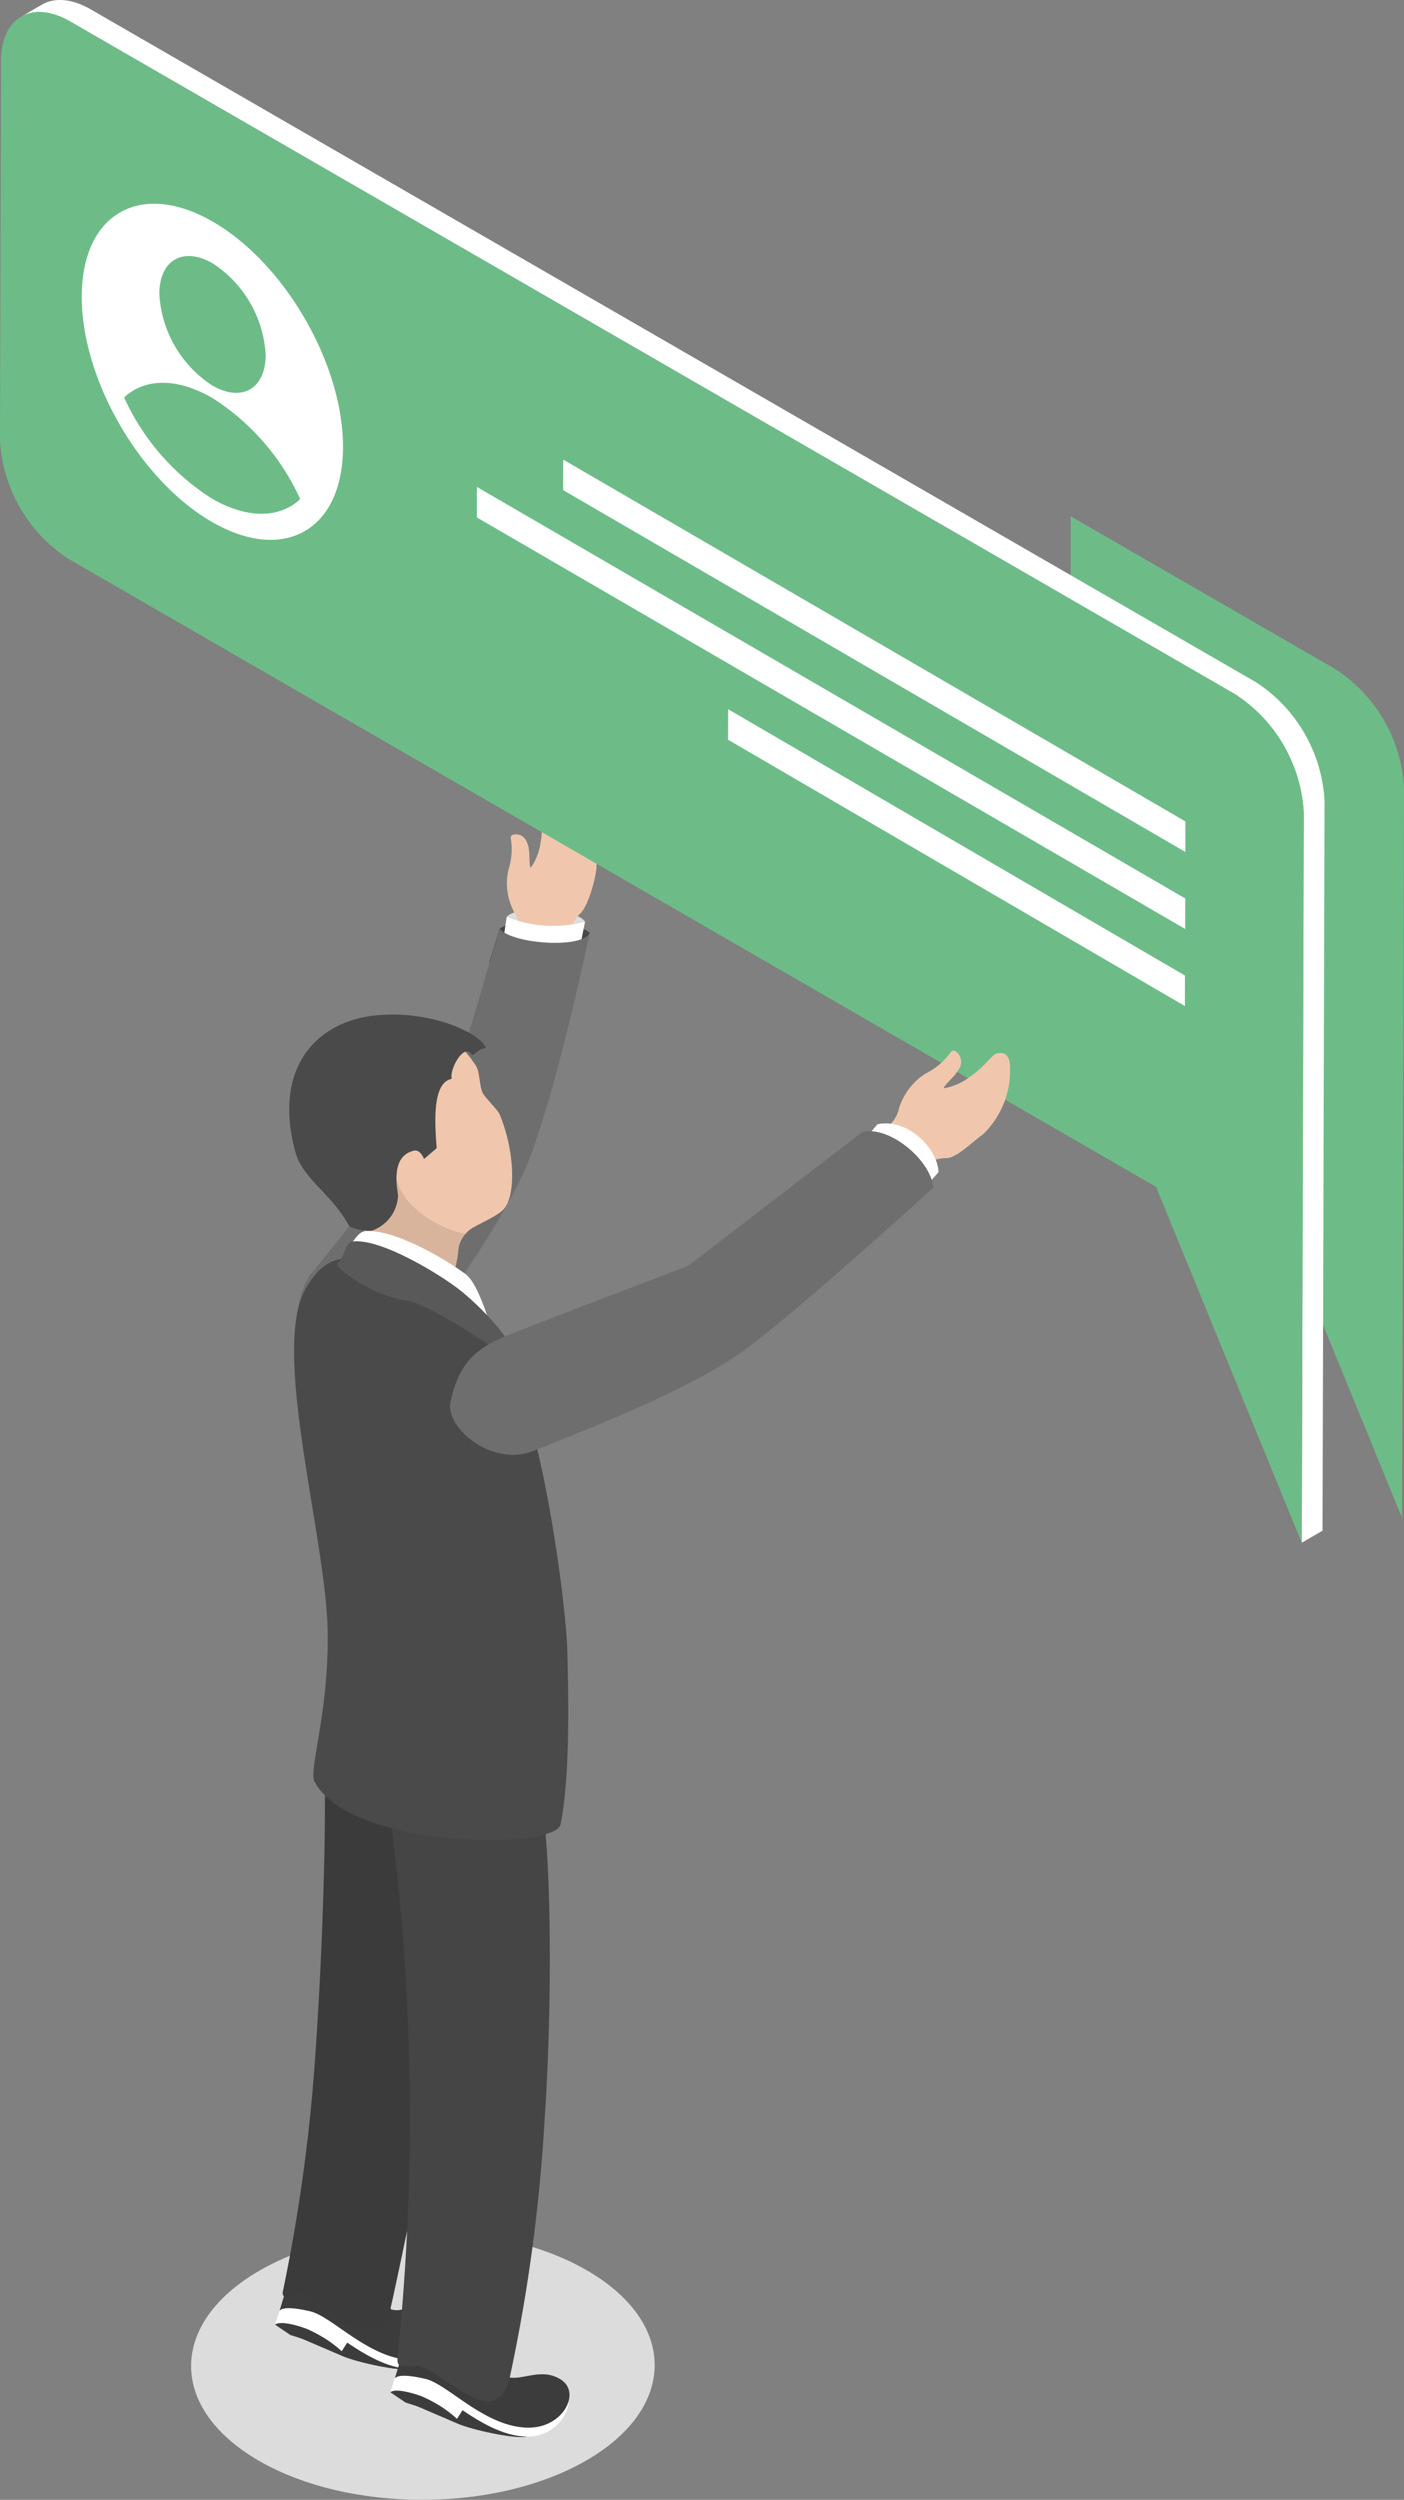 <svg id="Capturing_Leaves" data-name="Capturing Leaves" xmlns="http://www.w3.org/2000/svg" xmlns:xlink="http://www.w3.org/1999/xlink" width="130.878" height="233" viewBox="0 0 130.878 233">
  <rect x="0" y="0" width="130.878" height="233" fill="#808080" stroke="none"/>
  <defs>
    <clipPath id="clip-path">
      <rect id="Rectangle_82" data-name="Rectangle 82" width="130.878" height="233" fill="none"/>
    </clipPath>
    <clipPath id="clip-path-3">
      <rect id="Rectangle_79" data-name="Rectangle 79" width="31.071" height="93.334" fill="none"/>
    </clipPath>
    <clipPath id="clip-path-4">
      <rect id="Rectangle_80" data-name="Rectangle 80" width="43.215" height="25.031" fill="none"/>
    </clipPath>
  </defs>
  <g id="Group_1105" data-name="Group 1105" clip-path="url(#clip-path)">
    <g id="Group_1104" data-name="Group 1104">
      <g id="Group_1103" data-name="Group 1103" clip-path="url(#clip-path)">
        <g id="Group_1099" data-name="Group 1099" transform="translate(99.807 48.125)" style="mix-blend-mode: multiply;isolation: isolate">
          <g id="Group_1098" data-name="Group 1098">
            <g id="Group_1097" data-name="Group 1097" clip-path="url(#clip-path-3)">
              <path id="Path_1169" data-name="Path 1169" d="M133.6,64.417,158.27,78.663a14.093,14.093,0,0,1,6.4,11.079l-.1,35.345c0,.261-.016.511,0,.773l-.09,31.891L150.894,124.58l-17.3-9.986Z" transform="translate(-133.595 -64.417)" fill="#6dbc88"/>
            </g>
          </g>
        </g>
        <path id="Path_1170" data-name="Path 1170" d="M61.024,118.855,62,115.669c1.44-1.145,7.633-.494,8.4.372,0,0-.241.985-.625,2.524Z" transform="translate(-15.434 -29.099)" fill="#474747"/>
        <path id="Path_1171" data-name="Path 1171" d="M63.126,114.16c.922-1.154,6.7-.712,7.292.453l-.505,2.519-7.091-.836Z" transform="translate(-15.889 -28.702)" fill="#ddddde"/>
        <path id="Path_1172" data-name="Path 1172" d="M65.214,104.044c.214.712.064,1.915.256,2.116a5.337,5.337,0,0,0,.906-2.3c.312-1.61.012-3.013.208-3.231.765-1.449,3.284-.226,3.606.069,1.2,1.1,1.567,4.5,1.375,5.734-.215,1.378-.832,3.437-1.537,4.046A3.474,3.474,0,0,0,69.194,112c-.621,1.787-5.117,1.644-4.911.575a2.791,2.791,0,0,0-.358-2.279,5.758,5.758,0,0,1-.56-3.853,6.324,6.324,0,0,0,.246-3.021.3.3,0,0,1,.236-.359c.509-.09,1.1.08,1.367.98" transform="translate(-15.995 -25.275)" fill="#f0c7ad"/>
        <path id="Path_1173" data-name="Path 1173" d="M63.126,114.388a11.475,11.475,0,0,0,7.292.453l-.505,2.519-7.091-.836Z" transform="translate(-15.889 -28.931)" fill="#fff"/>
        <path id="Path_1174" data-name="Path 1174" d="M55.966,115.877c1.189,1.429,7.749,1.882,8.4.371,0,0-2.823,13.629-5.532,20.847-2.506,6.674-11.823,18.93-11.823,18.93-1.983,2.966-5.165,3.4-7.383,2.125-2.839-1.628-3.242-7.549-1.224-10.125L51.153,132.2Z" transform="translate(-9.395 -29.307)" fill="#6e6e6e"/>
        <g id="Group_1102" data-name="Group 1102" transform="translate(17.814 207.969)" style="mix-blend-mode: multiply;isolation: isolate">
          <g id="Group_1101" data-name="Group 1101">
            <g id="Group_1100" data-name="Group 1100" clip-path="url(#clip-path-4)">
              <path id="Path_1175" data-name="Path 1175" d="M30.222,282.039c-8.464,4.887-8.509,12.813-.1,17.7s22.094,4.887,30.558,0,8.51-12.813.1-17.7-22.094-4.887-30.559,0" transform="translate(-23.844 -278.374)" fill="#dcdcdc"/>
            </g>
          </g>
        </g>
        <path id="Path_1176" data-name="Path 1176" d="M41.134,293.258c1.236.532,5.22,1.434,6.373,1.189.465-1.6-6.08-2.747-6.08-2.747l-5.218-.555,4.924,2.113" transform="translate(-9.158 -73.635)" fill="#3d3c3d"/>
        <path id="Path_1177" data-name="Path 1177" d="M34.731,287.127s.935.144,2.876.288c1.621.12,5.6,4.575,9.654,4.539,3.174-.028,3.377-3.7,1.522-4.905-1.927-1.259-2.126.224-3.621-.208a24.972,24.972,0,0,0-1.712-3.946,58.487,58.487,0,0,0-7.052-1.565Z" transform="translate(-8.784 -71.152)" fill="#fff"/>
        <path id="Path_1178" data-name="Path 1178" d="M37.254,290.33a11.971,11.971,0,0,1,3.283,2.1l-4.79-1.512-1.422-.961c.2-.5,1.963.01,2.929.373" transform="translate(-8.681 -73.282)" fill="#3d3c3d"/>
        <path id="Path_1179" data-name="Path 1179" d="M34.86,286.5s.069-.667,2.89,0c2.1.5,5.6,4.575,9.654,4.539a2.431,2.431,0,0,0,1.472-4.527c-1.847-1.206-2.126.224-3.622-.207a22.8,22.8,0,0,0-1.687-3.452c-3.615-1.061-7.049-1.866-7.049-1.866Z" transform="translate(-8.817 -71.066)" fill="#3d3c3d"/>
        <path id="Path_1180" data-name="Path 1180" d="M34.325,289.558c.4-.374,1.963.01,2.929.373a11.971,11.971,0,0,1,3.283,2.1l.61-.954a11.4,11.4,0,0,0-3.508-2.5,5.727,5.727,0,0,0-2.908-.328Z" transform="translate(-8.681 -72.883)" fill="#fff"/>
        <path id="Path_1181" data-name="Path 1181" d="M55.52,301.691c1.236.532,5.22,1.434,6.373,1.189.465-1.6-6.08-2.747-6.08-2.747l-5.218-.555,4.924,2.113" transform="translate(-12.797 -75.768)" fill="#3d3c3d"/>
        <path id="Path_1182" data-name="Path 1182" d="M49.117,295.56s.935.144,2.876.288c1.621.12,5.6,4.575,9.654,4.539,3.174-.028,4.879-3.632,3.024-4.843-1.928-1.258-3.629.161-5.124-.27a24.97,24.97,0,0,0-1.712-3.946,58.5,58.5,0,0,0-7.052-1.565Z" transform="translate(-12.422 -73.285)" fill="#fff"/>
        <path id="Path_1183" data-name="Path 1183" d="M51.64,298.763a11.969,11.969,0,0,1,3.283,2.1l-4.79-1.512-1.422-.961c.2-.5,1.963.01,2.929.373" transform="translate(-12.32 -75.415)" fill="#3d3c3d"/>
        <path id="Path_1184" data-name="Path 1184" d="M49.246,294.932s.069-.667,2.89,0c2.1.5,5.6,4.575,9.654,4.539,3.174-.029,4.828-3.253,2.974-4.464s-3.629.161-5.124-.27a22.8,22.8,0,0,0-1.687-3.452c-3.615-1.061-7.049-1.865-7.049-1.865Z" transform="translate(-12.455 -73.199)" fill="#3d3c3d"/>
        <path id="Path_1185" data-name="Path 1185" d="M48.711,297.991c.4-.374,1.963.01,2.929.373a11.958,11.958,0,0,1,3.283,2.1l.61-.954a11.4,11.4,0,0,0-3.508-2.5,5.726,5.726,0,0,0-2.908-.328Z" transform="translate(-12.32 -75.016)" fill="#fff"/>
        <path id="Path_1186" data-name="Path 1186" d="M41.955,145.734c-1.5-2.988-2.309-2.815-3.6-6.912-2.245-7.129-1.394-8.563,4.066-10.283,4.607-1.451,8.124-1.821,11.339,3.043.383.577.3,1.689.614,2.5.17.43,1.415,1.591,1.606,2.045,1.431,3.4,1.566,7.711.314,8.915-.908.873-3.032,1.528-3.452,2.195-.338.537-10.537-.807-10.887-1.5" transform="translate(-9.408 -32.267)" fill="#f0c7ad"/>
        <path id="Path_1187" data-name="Path 1187" d="M54.257,149.7a2.672,2.672,0,0,0-.722,1.743,11.522,11.522,0,0,1-.36,1.812l-7.8-1.448c-.451-.574-.787-3.336-.912-4.1-.538-3.3-1.667-6.065-1.667-10.361,1.975,2.92,4.471,3.788,4.927,6.923.5,3.422,5.176,5.386,6.538,5.434" transform="translate(-10.823 -34.737)" fill="#d9b49c"/>
        <path id="Path_1188" data-name="Path 1188" d="M48.654,140.039l1.18-1.012c-.188-2.436-.417-6.1,1.4-6.457-.232-.9,1.152-3.386,1.85-2.269.14.225.645-.584,1.327-.593-.35-1.292-5.044-3.627-10.4-3.037-5.171.569-9.5,4.635-7.365,12.671.632,2.378,3.039,3.735,4.637,6.286q.206.329.4.673a4.119,4.119,0,0,0,2.1.419,3.629,3.629,0,0,0,2.451-3.3c-.192-1.265-.531-3.663,1.465-4.155.435-.108.746.293.961.772" transform="translate(-9.126 -32.013)" fill="#4a4a4a"/>
        <path id="Path_1189" data-name="Path 1189" d="M44.576,153.644c2.475-.455,7.54,2.467,9.55,3.98,1.626,1.227,3.144,7.975,3.144,7.975s-1.083-2.069-1.759-2.308c-1.186-.417-1.5-1.806-2.488-3.033-1.851-2.29-10.717-3.327-10.717-3.327s1.395-3.127,2.27-3.288" transform="translate(-10.7 -38.847)" fill="#fff"/>
        <path id="Path_1190" data-name="Path 1190" d="M45.313,269.935c-1.661,4.971-6.3-.979-8.494-1.468-.767-.171-1.591.808-1.544-.075a160.547,160.547,0,0,0,3.02-21.816c1.029-14.529,1.15-29.973.572-30.125l15.669,4.895c1,.238-8.973,47.842-9.223,48.59" transform="translate(-8.921 -54.744)" fill="#3b3b3b"/>
        <path id="Path_1191" data-name="Path 1191" d="M59.5,277.616c-1.366,5.51-6.595-1.169-8.7-1.089-1.639.062-1.808.008-1.753-.814a218.044,218.044,0,0,0,1.141-23.665c-.019-15.084-2.1-30.717-2.785-30.7l15.06,3.685c.622.217,1.248,14.654.269,28.916A156.777,156.777,0,0,1,59.5,277.616" transform="translate(-11.989 -55.983)" fill="#454545"/>
        <path id="Path_1192" data-name="Path 1192" d="M37.736,159.9c-3.206,5.75,1.975,23.2,2.094,32,.1,7.493-1.812,12.828-1.224,13.9,3.512,6.4,22.783,6.34,22.941,3.9.933-4.639.7-12.629.622-15.972-.12-5.182-3.063-27-7.265-29.213-1.153-.609-2.035-1.973-3.742-2.874-2.544-1.343-3.537-2.214-5.256-3.121-3.419-1.8-5.947-2.607-8.17,1.379" transform="translate(-9.28 -39.717)" fill="#4a4a4a"/>
        <path id="Path_1193" data-name="Path 1193" d="M43.391,154.907c2.475-.455,7.9,2.814,9.906,4.329,1.626,1.226,5.788,5.138,5.714,7.547-1.415-1.661-8.411-6.021-10.176-6.329a12.847,12.847,0,0,1-6.511-3.066c-.215-.2-.309-.485-.062-.647.332-.218.684-1.753,1.128-1.834" transform="translate(-10.652 -39.168)" fill="#595959"/>
        <path id="Path_1194" data-name="Path 1194" d="M4.572.433C5.739-.245,7.355-.149,9.139.881l108.6,62.7a14.1,14.1,0,0,1,6.4,11.079l-.1,35.345c0,.261-.015.511,0,.772l-.09,31.892-1.933,1.124.09-31.892c-.013-.261,0-.511,0-.772l.1-35.345a14.094,14.094,0,0,0-6.4-11.079L7.206,2C5.422.975,3.806.879,2.639,1.557Z" transform="translate(-0.667 0)" fill="#fff"/>
        <path id="Path_1195" data-name="Path 1195" d="M6.538,2.385C2.994.338.111,1.981.1,6.054L0,41.4A14.1,14.1,0,0,0,6.4,52.478L107.765,111l13.58,33.171.09-31.892c-.013-.261,0-.511,0-.772l.1-35.345a14.1,14.1,0,0,0-6.4-11.079Z" transform="translate(0 -0.38)" fill="#6dbc88"/>
        <path id="Path_1196" data-name="Path 1196" d="M34.555,48.113c-.022,7.728-5.492,10.845-12.216,6.962S10.179,41.78,10.2,34.052s5.492-10.844,12.217-6.961,12.159,13.3,12.137,21.022m-12.21,4.793c3.351,1.935,6.334,1.812,8.22.045a21.841,21.841,0,0,0-8.194-9.431c-3.351-1.935-6.334-1.812-8.221-.046a21.849,21.849,0,0,0,8.195,9.432m.062-21.933c-2.737-1.581-4.964-.312-4.973,2.834a10.888,10.888,0,0,0,4.94,8.557c2.737,1.58,4.964.312,4.973-2.834a10.888,10.888,0,0,0-4.94-8.557" transform="translate(-2.58 -6.429)" fill="#fff"/>
        <path id="Path_1197" data-name="Path 1197" d="M90.853,88.482l-.008,2.843,42.583,24.822.007-2.843Z" transform="translate(-22.976 -22.378)" fill="#fff"/>
        <path id="Path_1198" data-name="Path 1198" d="M59.5,60.749,59.5,63.592l66.024,38.356.008-2.843Z" transform="translate(-15.047 -15.364)" fill="#fff"/>
        <path id="Path_1199" data-name="Path 1199" d="M70.273,57.342l-.008,2.843,58,33.723.007-2.843Z" transform="translate(-17.771 -14.503)" fill="#fff"/>
        <path id="Path_1200" data-name="Path 1200" d="M117.178,132.852c-.368.678-1.364,1.446-1.372,1.734a5.531,5.531,0,0,0,2.356-1.012c1.414-.947,2.229-2.192,2.533-2.208,1.626-.495,1.255,1.77,1.272,2.223a8.284,8.284,0,0,1-2.469,5.261c-1.172.848-2.583,2.319-3.546,2.246a3.613,3.613,0,0,0-1.732.5c-1.77.849-4.946-2.566-4.009-3.2a2.894,2.894,0,0,0,1.418-1.927,5.975,5.975,0,0,1,2.43-3.226,6.561,6.561,0,0,0,2.406-2.025.314.314,0,0,1,.437-.088,1.2,1.2,0,0,1,.276,1.722" transform="translate(-27.831 -33.151)" fill="#f0c7ad"/>
        <path id="Path_1201" data-name="Path 1201" d="M109.014,140.235c2.769-.592,5.612,2.2,5.7,4.464l-1.354,1.535-5.711-4.353Z" transform="translate(-27.226 -35.447)" fill="#fff"/>
        <path id="Path_1202" data-name="Path 1202" d="M94.582,141.211c2.393-.655,6.338,2.478,6.637,5.166,0,0-12.624,11.51-17.591,15.131-4.937,3.6-14.032,7.153-19.735,9.434-3.723,1.489-8.223-2.082-7.685-4.614.835-3.933,2.679-5.133,5.723-6.337,4.762-1.883,16.4-6.3,16.4-6.3Z" transform="translate(-14.205 -35.692)" fill="#6e6e6e"/>
      </g>
    </g>
  </g>
</svg>
